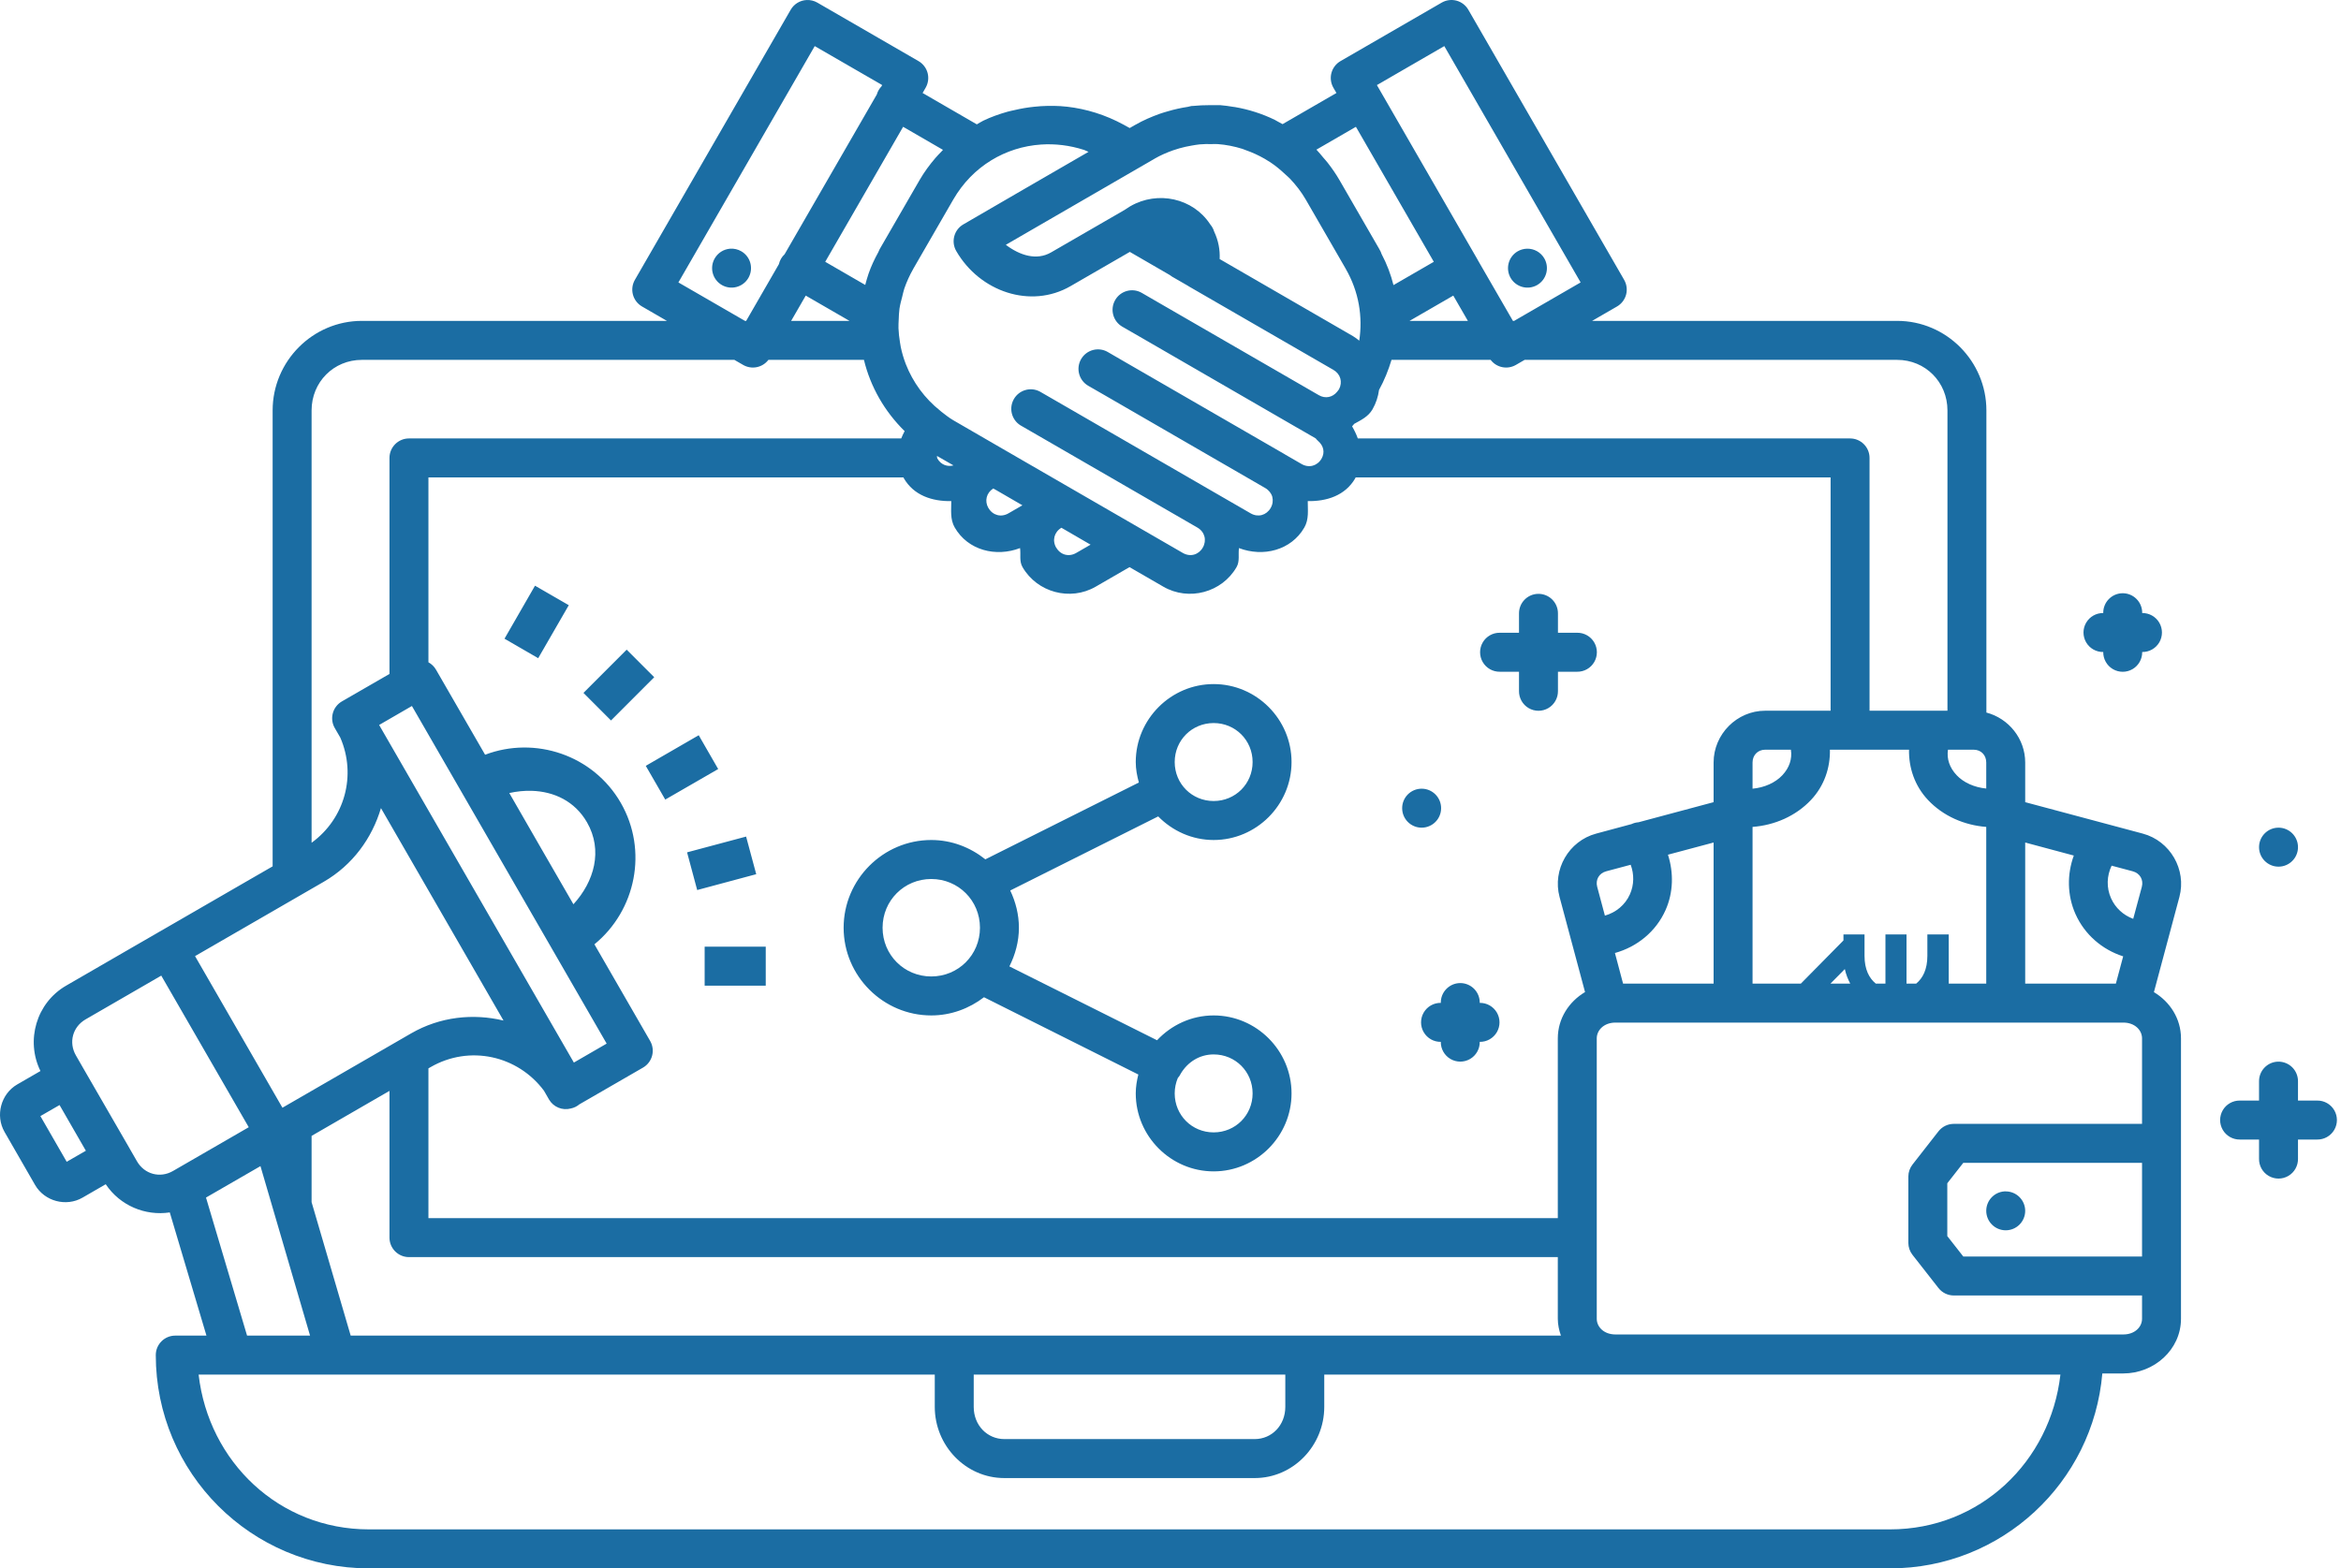 <?xml version="1.0" encoding="UTF-8"?>
<svg width="191px" height="128px" viewBox="0 0 191 128" version="1.1" xmlns="http://www.w3.org/2000/svg" xmlns:xlink="http://www.w3.org/1999/xlink">
    <!-- Generator: Sketch 41.2 (35397) - http://www.bohemiancoding.com/sketch -->
    <title>icon_branding</title>
    <desc>Created with Sketch.</desc>
    <defs></defs>
    <g id="Page-1" stroke="none" stroke-width="1" fill="none" fill-rule="evenodd">
        <g id="TopCourses_DoiTac_1366px" transform="translate(-201, -1149)" fill="#1B6DA3">
            <g id="Block-icon-1" transform="translate(111, 1149)">
                <g id="icon_branding" transform="translate(90, 0)">
                    <path d="M65.815,0.002 C65.273,0.027 64.782,0.327 64.511,0.798 L51.8,22.839 C51.589,23.205 51.532,23.64 51.641,24.048 C51.751,24.456 52.018,24.803 52.384,25.014 L54.413,26.188 L29.524,26.188 C25.515,26.188 22.244,29.479 22.244,33.496 L22.244,70.706 L20.165,71.905 L14.026,75.454 L13.045,76.019 C13.012,76.037 12.979,76.055 12.946,76.075 C12.899,76.1 12.854,76.127 12.81,76.156 L10.786,77.324 L5.393,80.444 C2.963,81.848 2.078,84.923 3.301,87.41 L1.408,88.503 C0.072,89.276 -0.4,91.043 0.371,92.381 L2.86,96.706 C3.632,98.044 5.397,98.516 6.733,97.744 L8.626,96.65 C9.794,98.399 11.856,99.251 13.852,98.949 L16.844,109.004 L14.299,109.004 C13.422,109.004 12.71,109.716 12.71,110.594 C12.71,120.212 20.494,128 30.101,128 L154.211,128 C163.312,128 170.766,121.005 171.527,112.092 L173.24,112.092 C175.753,112.092 177.945,110.149 177.945,107.63 L177.945,104.138 L177.945,93.313 L177.945,84.744 C177.945,83.13 177.042,81.755 175.736,80.972 L177.815,73.204 C178.413,70.97 177.061,68.632 174.829,68.034 L165.234,65.468 L165.234,62.23 C165.234,60.281 163.878,58.626 162.068,58.154 L162.068,33.496 C162.068,29.479 158.797,26.188 154.788,26.188 L129.899,26.188 L131.929,25.014 C132.294,24.803 132.561,24.456 132.671,24.048 C132.78,23.64 132.723,23.205 132.512,22.839 L119.801,0.798 C119.59,0.431 119.243,0.164 118.836,0.054 C118.428,-0.055 117.994,0.002 117.628,0.213 L109.373,4.986 C109.008,5.197 108.741,5.544 108.631,5.952 C108.522,6.36 108.579,6.795 108.79,7.161 L109.038,7.59 L104.644,10.131 C104.519,10.061 104.393,9.992 104.265,9.926 C104.175,9.88 104.09,9.821 103.998,9.777 C102.972,9.28 101.884,8.933 100.765,8.739 C100.718,8.731 100.669,8.728 100.622,8.721 C100.274,8.665 99.925,8.609 99.573,8.584 C99.439,8.574 99.304,8.589 99.17,8.584 C98.979,8.576 98.79,8.583 98.599,8.584 C98.206,8.587 97.813,8.597 97.419,8.64 C97.349,8.647 97.279,8.644 97.208,8.652 C97.108,8.664 97.01,8.706 96.91,8.721 C96.366,8.803 95.827,8.923 95.29,9.081 C95.068,9.146 94.847,9.207 94.626,9.286 C93.943,9.531 93.271,9.818 92.622,10.193 L92.615,10.193 L92.175,10.448 L92.168,10.448 L91.66,10.168 C90.929,9.771 90.163,9.447 89.394,9.205 C88.624,8.963 87.844,8.799 87.06,8.708 L87.054,8.708 L87.048,8.708 C86.337,8.626 85.625,8.626 84.919,8.665 C84.733,8.675 84.551,8.696 84.367,8.714 C83.822,8.769 83.29,8.863 82.759,8.988 C82.572,9.032 82.385,9.066 82.201,9.118 C81.525,9.311 80.854,9.545 80.221,9.851 C80.041,9.939 79.875,10.054 79.699,10.15 L75.274,7.59 L75.522,7.161 C75.733,6.795 75.79,6.36 75.681,5.952 C75.571,5.544 75.304,5.197 74.939,4.986 L66.684,0.213 C66.42,0.061 66.119,-0.012 65.815,0.002 Z M66.473,3.762 L71.978,6.943 L71.916,7.049 C71.738,7.236 71.608,7.465 71.537,7.714 L64.015,20.751 C63.783,20.968 63.62,21.249 63.549,21.559 L60.88,26.188 L60.781,26.188 L55.35,23.05 L66.473,3.762 Z M117.839,3.762 L128.962,23.05 L123.537,26.188 L123.438,26.188 L120.595,21.267 C120.573,21.22 120.548,21.174 120.521,21.13 L112.34,6.943 L117.839,3.762 Z M73.685,10.349 L76.937,12.231 C76.884,12.285 76.835,12.344 76.782,12.399 C76.625,12.564 76.465,12.722 76.317,12.896 C75.845,13.451 75.404,14.042 75.026,14.698 L71.761,20.353 L71.761,20.359 C71.72,20.43 71.701,20.506 71.662,20.577 C71.345,21.153 71.073,21.734 70.867,22.329 C70.757,22.636 70.679,22.945 70.594,23.255 L67.329,21.366 L73.685,10.349 Z M110.627,10.349 L116.983,21.366 L113.693,23.268 C113.478,22.409 113.163,21.565 112.725,20.739 C112.684,20.605 112.626,20.478 112.551,20.359 L112.551,20.353 L109.287,14.698 C108.996,14.194 108.666,13.722 108.318,13.275 C108.203,13.128 108.079,12.994 107.958,12.853 C107.775,12.638 107.602,12.413 107.406,12.213 L110.627,10.349 Z M98.859,11.759 C99.021,11.762 99.183,11.748 99.343,11.759 C100.035,11.809 100.713,11.946 101.373,12.151 C101.466,12.18 101.554,12.224 101.646,12.256 C102.179,12.441 102.698,12.681 103.192,12.965 C103.345,13.054 103.496,13.146 103.645,13.244 C104.075,13.528 104.473,13.86 104.855,14.22 C104.986,14.344 105.128,14.454 105.252,14.587 C105.73,15.095 106.171,15.654 106.537,16.289 L109.802,21.944 L109.802,21.95 C110.877,23.814 111.194,25.863 110.9,27.804 C110.736,27.673 110.572,27.539 110.385,27.431 L99.511,21.142 C99.548,20.385 99.403,19.623 99.064,18.905 C99.023,18.765 98.962,18.631 98.884,18.508 C98.867,18.479 98.846,18.455 98.828,18.427 C98.799,18.384 98.768,18.343 98.735,18.303 C97.344,16.172 94.458,15.539 92.224,16.83 C92.203,16.842 92.183,16.854 92.162,16.867 L91.74,17.141 L85.751,20.602 C84.589,21.273 83.229,20.862 82.064,19.98 L85.347,18.079 L92.969,13.667 C92.984,13.659 92.998,13.651 93.013,13.642 L94.204,12.952 C94.206,12.95 94.208,12.948 94.21,12.946 C94.697,12.665 95.198,12.451 95.706,12.269 C95.878,12.207 96.048,12.157 96.221,12.107 C96.552,12.011 96.887,11.941 97.221,11.883 C97.438,11.847 97.655,11.804 97.872,11.784 C98.201,11.752 98.532,11.754 98.859,11.759 Z M84.938,11.796 C86.093,11.719 87.276,11.86 88.432,12.231 L88.438,12.231 C88.565,12.272 88.685,12.347 88.811,12.393 L83.752,15.32 L78.594,18.315 C77.839,18.756 77.581,19.725 78.017,20.484 C79.944,23.825 84.104,25.225 87.34,23.355 L92.181,20.558 L95.433,22.441 C95.498,22.494 95.566,22.542 95.638,22.584 L96.91,23.317 C96.935,23.335 96.96,23.351 96.985,23.367 L108.796,30.19 C109.376,30.525 109.556,31.184 109.249,31.769 C109.198,31.838 109.147,31.906 109.094,31.974 C108.726,32.426 108.136,32.56 107.605,32.253 L94.527,24.697 L93.155,23.902 C92.395,23.464 91.424,23.726 90.986,24.487 C90.547,25.248 90.807,26.22 91.566,26.661 L92.938,27.45 L106.016,35.012 L106.022,35.012 L107.344,35.777 C107.402,35.851 107.466,35.919 107.536,35.982 C107.994,36.38 108.117,36.924 107.822,37.436 C107.736,37.585 107.627,37.707 107.505,37.802 C107.261,37.994 106.962,38.076 106.655,38.032 C106.501,38.01 106.345,37.957 106.196,37.871 L104.83,37.082 L104.824,37.075 L91.746,29.519 L90.375,28.724 C89.614,28.287 88.644,28.549 88.206,29.31 C87.767,30.07 88.027,31.042 88.786,31.483 L90.158,32.272 L103.235,39.834 C103.384,39.921 103.506,40.029 103.601,40.151 C103.695,40.272 103.768,40.406 103.806,40.549 L103.806,40.555 C103.881,40.843 103.84,41.166 103.67,41.463 C103.583,41.612 103.475,41.733 103.353,41.829 C103.109,42.021 102.81,42.103 102.503,42.059 C102.349,42.037 102.192,41.984 102.043,41.898 L99.288,40.307 L87.594,33.546 L84.838,31.955 C84.083,31.557 83.149,31.827 82.723,32.567 C82.296,33.306 82.528,34.252 83.249,34.708 L86.005,36.299 L97.699,43.06 C98.294,43.404 98.477,44.098 98.133,44.694 C98.047,44.843 97.939,44.965 97.817,45.061 C97.573,45.252 97.273,45.335 96.966,45.29 C96.813,45.268 96.656,45.215 96.507,45.129 L82.896,37.262 L82.877,37.249 L82.058,36.777 L77.788,34.304 C77.424,34.093 77.105,33.833 76.782,33.583 C76.762,33.564 76.741,33.545 76.72,33.527 C75.434,32.508 74.486,31.192 73.915,29.743 C73.902,29.71 73.89,29.677 73.877,29.643 C73.714,29.215 73.588,28.774 73.493,28.326 C73.464,28.188 73.446,28.049 73.424,27.91 C73.364,27.54 73.32,27.167 73.306,26.791 C73.299,26.553 73.313,26.315 73.325,26.076 C73.338,25.782 73.344,25.489 73.387,25.194 C73.436,24.867 73.525,24.543 73.61,24.218 C73.669,23.995 73.708,23.768 73.784,23.547 C73.973,23.004 74.211,22.47 74.51,21.95 L74.51,21.944 L77.775,16.289 C79.353,13.554 82.05,11.991 84.938,11.796 Z M59.565,20.297 C59.041,20.339 58.572,20.636 58.311,21.093 C57.875,21.853 58.136,22.823 58.894,23.261 C59.652,23.699 60.62,23.44 61.06,22.684 C61.272,22.319 61.33,21.884 61.222,21.476 C61.114,21.068 60.848,20.72 60.483,20.509 C60.205,20.347 59.885,20.273 59.565,20.297 Z M124.586,20.297 C124.32,20.303 124.06,20.376 123.829,20.509 C123.464,20.72 123.198,21.068 123.09,21.476 C122.982,21.884 123.04,22.319 123.252,22.684 C123.692,23.44 124.66,23.699 125.418,23.261 C126.176,22.823 126.437,21.853 126.001,21.093 C125.711,20.588 125.168,20.283 124.586,20.297 Z M65.74,24.125 L69.309,26.188 L64.549,26.188 L65.74,24.125 Z M118.572,24.125 L119.763,26.188 L115.003,26.188 L118.572,24.125 Z M29.524,29.37 L59.918,29.37 L60.638,29.786 C61.331,30.183 62.21,30.005 62.693,29.37 L70.488,29.37 C71.018,31.556 72.158,33.567 73.809,35.186 C73.711,35.385 73.603,35.577 73.53,35.783 L33.366,35.783 C32.489,35.783 31.777,36.495 31.777,37.374 L31.777,55.003 L27.892,57.246 C27.527,57.458 27.261,57.806 27.153,58.214 C27.045,58.622 27.103,59.056 27.315,59.421 L27.762,60.192 C29.1,63.262 28.137,66.813 25.422,68.78 L25.422,33.496 C25.422,31.183 27.224,29.37 29.524,29.37 Z M113.532,29.37 L121.619,29.37 C122.103,30.005 122.982,30.183 123.674,29.786 L124.394,29.37 L154.788,29.37 C157.088,29.37 158.891,31.183 158.891,33.496 L158.891,58.004 L152.535,58.004 L152.535,37.374 C152.535,36.495 151.823,35.783 150.946,35.783 L110.782,35.783 C110.661,35.441 110.502,35.112 110.317,34.795 C110.38,34.731 110.429,34.655 110.491,34.59 C111.055,34.28 111.64,33.999 111.98,33.409 C112.269,32.908 112.441,32.369 112.514,31.824 C112.946,31.039 113.277,30.217 113.532,29.37 Z M76.441,37.206 L77.794,37.983 C77.287,38.117 76.774,37.928 76.49,37.436 C76.488,37.436 76.486,37.436 76.484,37.436 C76.44,37.36 76.466,37.283 76.441,37.206 Z M34.955,38.964 L73.716,38.964 C73.726,38.983 73.724,39.002 73.735,39.02 C74.553,40.442 76.069,40.926 77.614,40.897 C77.617,41.629 77.506,42.374 77.893,43.047 C78.974,44.924 81.261,45.484 83.225,44.731 C83.301,45.256 83.145,45.794 83.423,46.278 C84.62,48.355 87.322,49.079 89.394,47.882 L92.156,46.285 L94.918,47.882 C96.99,49.079 99.692,48.361 100.889,46.285 C101.169,45.799 101.011,45.258 101.088,44.731 C101.577,44.919 102.09,45.023 102.596,45.048 C103.609,45.098 104.614,44.816 105.407,44.209 C105.804,43.905 106.149,43.523 106.419,43.053 C106.808,42.379 106.696,41.631 106.698,40.897 C108.243,40.926 109.759,40.448 110.578,39.027 C110.589,39.006 110.591,38.985 110.602,38.964 L149.357,38.964 L149.357,58.004 L144.019,58.004 C141.713,58.004 139.811,59.922 139.811,62.23 L139.811,65.468 L133.685,67.108 C133.487,67.122 133.293,67.172 133.114,67.257 L130.228,68.034 C127.997,68.632 126.644,70.97 127.243,73.204 L129.322,80.966 C128.009,81.748 127.1,83.125 127.1,84.744 L127.1,99.415 L34.955,99.415 L34.955,87.192 L35.129,87.093 C38.308,85.255 42.245,86.147 44.383,89.019 L44.793,89.734 C45.154,90.352 45.883,90.652 46.574,90.467 C46.83,90.414 47.069,90.299 47.269,90.131 L52.464,87.13 C53.222,86.691 53.483,85.722 53.048,84.961 L48.498,77.069 C51.877,74.308 52.893,69.415 50.646,65.517 C48.398,61.62 43.657,60.048 39.579,61.596 L35.57,54.649 C35.423,54.397 35.211,54.191 34.955,54.052 L34.955,38.964 Z M81.04,39.866 L81.294,40.008 C81.298,40.011 81.303,40.013 81.307,40.015 L83.417,41.239 L82.275,41.898 C81.679,42.242 80.993,42.06 80.649,41.463 C80.647,41.463 80.645,41.463 80.643,41.463 C80.309,40.884 80.485,40.219 81.04,39.866 Z M86.601,43.072 L88.978,44.452 L87.805,45.129 C87.209,45.474 86.523,45.291 86.179,44.694 C86.177,44.694 86.175,44.694 86.173,44.694 C85.831,44.102 86.014,43.419 86.601,43.072 Z M43.651,47.801 L41.162,52.126 L43.911,53.717 L46.406,49.392 L43.651,47.801 Z M173.166,48.416 C172.745,48.423 172.343,48.597 172.05,48.9 C171.756,49.203 171.595,49.61 171.602,50.032 C171.029,50.024 170.496,50.325 170.207,50.821 C169.918,51.316 169.918,51.929 170.207,52.425 C170.496,52.92 171.029,53.222 171.602,53.213 C171.594,53.787 171.895,54.321 172.39,54.61 C172.885,54.899 173.497,54.899 173.992,54.61 C174.487,54.321 174.788,53.787 174.78,53.213 C175.353,53.222 175.886,52.92 176.175,52.425 C176.463,51.929 176.463,51.316 176.175,50.821 C175.886,50.325 175.353,50.024 174.78,50.032 C174.786,49.601 174.619,49.186 174.314,48.882 C174.01,48.577 173.596,48.409 173.166,48.416 L173.166,48.416 Z M125.498,48.466 C124.623,48.48 123.924,49.199 123.934,50.075 L123.934,51.641 L122.37,51.641 C121.797,51.633 121.264,51.935 120.975,52.43 C120.687,52.926 120.687,53.538 120.975,54.034 C121.264,54.53 121.797,54.831 122.37,54.823 L123.934,54.823 L123.934,56.395 C123.926,56.969 124.227,57.502 124.722,57.792 C125.217,58.081 125.829,58.081 126.324,57.792 C126.819,57.502 127.12,56.969 127.112,56.395 L127.112,54.823 L128.676,54.823 C129.249,54.831 129.782,54.53 130.071,54.034 C130.36,53.538 130.36,52.926 130.071,52.43 C129.782,51.935 129.249,51.633 128.676,51.641 L127.112,51.641 L127.112,50.075 C127.117,49.646 126.949,49.233 126.645,48.929 C126.341,48.626 125.927,48.459 125.498,48.466 Z M51.13,53.021 L47.604,56.55 L49.851,58.8 L53.377,55.27 L51.13,53.021 Z M99.021,55.83 C95.529,55.83 92.665,58.697 92.665,62.193 C92.665,62.775 92.771,63.327 92.919,63.864 L80.394,70.134 C79.173,69.162 77.653,68.556 75.981,68.556 C72.051,68.556 68.831,71.78 68.831,75.715 C68.831,79.649 72.051,82.873 75.981,82.873 C77.599,82.873 79.081,82.305 80.283,81.388 L92.876,87.695 C92.751,88.191 92.665,88.704 92.665,89.236 C92.665,92.732 95.529,95.6 99.021,95.6 C102.512,95.6 105.376,92.732 105.376,89.236 C105.376,85.741 102.512,82.873 99.021,82.873 C97.202,82.873 95.565,83.66 94.403,84.899 L82.356,78.871 C82.834,77.913 83.132,76.853 83.132,75.715 C83.132,74.627 82.863,73.602 82.424,72.676 L94.496,66.63 C95.652,67.809 97.253,68.556 99.021,68.556 C102.512,68.556 105.376,65.688 105.376,62.193 C105.376,58.697 102.512,55.83 99.021,55.83 Z M33.608,57.619 L49.497,85.172 L46.822,86.72 L30.933,59.167 L33.608,57.619 Z M99.021,59.011 C100.795,59.011 102.199,60.417 102.199,62.193 C102.199,63.969 100.795,65.374 99.021,65.374 C97.247,65.374 95.843,63.969 95.843,62.193 C95.843,60.417 97.247,59.011 99.021,59.011 Z M57.008,60.005 L52.688,62.503 L54.277,65.256 L58.596,62.764 L57.008,60.005 Z M144.019,61.186 L146.117,61.186 C146.235,61.936 145.993,62.661 145.416,63.274 C144.85,63.875 143.967,64.278 142.989,64.368 L142.989,62.23 C142.989,61.622 143.426,61.186 144.019,61.186 Z M149.301,61.186 L155.756,61.186 C155.727,62.646 156.211,64.128 157.302,65.287 C158.542,66.606 160.266,67.349 162.056,67.487 L162.056,80.276 L158.996,80.276 L158.996,76.261 L158.977,76.261 L157.252,76.261 L157.252,78.008 C157.252,79.12 156.877,79.834 156.34,80.276 L155.551,80.276 L155.551,76.261 L153.832,76.261 L153.832,80.276 L153.044,80.276 C152.505,79.835 152.125,79.122 152.125,78.008 L152.125,77.461 L152.125,77.448 L152.125,76.261 L150.406,76.261 L150.406,76.752 L146.93,80.276 L142.989,80.276 L142.989,67.487 C144.783,67.351 146.513,66.607 147.756,65.287 C148.849,64.127 149.332,62.647 149.301,61.186 Z M158.934,61.186 L161.032,61.186 C161.625,61.186 162.056,61.622 162.056,62.23 L162.056,64.355 C161.085,64.263 160.205,63.866 159.642,63.268 C159.065,62.655 158.818,61.936 158.934,61.186 Z M115.99,64.368 C115.112,64.368 114.401,65.08 114.401,65.959 C114.401,66.837 115.112,67.549 115.99,67.549 C116.867,67.549 117.579,66.837 117.579,65.959 C117.579,65.08 116.867,64.368 115.99,64.368 Z M43.384,64.542 C45.201,64.597 46.897,65.387 47.89,67.108 C49.214,69.404 48.478,71.955 46.785,73.801 L44.166,69.264 L41.553,64.722 C42.164,64.586 42.778,64.523 43.384,64.542 Z M31.082,65.952 L41.081,83.29 C38.604,82.697 35.909,82.971 33.54,84.34 L28.885,87.03 L23.044,90.405 L15.913,78.032 L21.753,74.658 L26.408,71.968 C28.779,70.597 30.357,68.399 31.082,65.952 Z M185.902,67.549 C185.025,67.549 184.313,68.262 184.313,69.14 C184.313,70.019 185.025,70.731 185.902,70.731 C186.78,70.731 187.491,70.019 187.491,69.14 C187.491,68.262 186.78,67.549 185.902,67.549 Z M60.874,68.276 L56.058,69.563 L56.883,72.639 L61.7,71.346 L60.874,68.276 Z M139.811,68.761 L139.811,80.276 L132.425,80.276 L131.761,77.778 C133.568,77.277 135.107,76.033 135.889,74.279 C136.535,72.828 136.556,71.221 136.087,69.755 L139.811,68.761 Z M165.234,68.761 L169.2,69.824 C168.643,71.353 168.654,73.064 169.336,74.596 C170.085,76.277 171.521,77.507 173.228,78.051 L172.632,80.276 L165.234,80.276 L165.234,68.761 Z M133.046,70.576 C133.334,71.347 133.329,72.21 132.984,72.987 C132.594,73.861 131.838,74.474 130.942,74.727 L130.315,72.384 C130.159,71.801 130.462,71.267 131.047,71.11 L133.046,70.576 Z M172.285,70.65 L174.01,71.11 C174.595,71.267 174.905,71.801 174.749,72.384 L174.047,74.988 C173.251,74.698 172.591,74.104 172.235,73.304 C171.851,72.441 171.889,71.479 172.285,70.65 Z M75.981,71.738 C78.194,71.738 79.954,73.499 79.954,75.715 C79.954,77.93 78.194,79.692 75.981,79.692 C73.769,79.692 72.009,77.93 72.009,75.715 C72.009,73.499 73.769,71.738 75.981,71.738 Z M57.492,77.262 L57.492,80.444 L62.476,80.444 L62.476,77.262 L57.492,77.262 Z M150.518,79.089 C150.609,79.524 150.77,79.916 150.958,80.276 L149.345,80.276 L150.518,79.089 Z M13.157,79.623 L20.295,91.996 L19.513,92.449 L14.113,95.569 C13.058,96.179 11.787,95.836 11.177,94.779 L10.612,93.798 C10.595,93.764 10.576,93.731 10.557,93.698 L6.814,87.217 L6.193,86.136 C5.584,85.079 5.926,83.806 6.981,83.196 L12.375,80.077 L13.157,79.623 Z M119.124,80.232 C118.702,80.237 118.299,80.41 118.004,80.714 C117.709,81.017 117.547,81.425 117.554,81.848 C116.981,81.84 116.448,82.141 116.159,82.637 C115.87,83.132 115.87,83.745 116.159,84.241 C116.448,84.736 116.981,85.038 117.554,85.03 C117.546,85.603 117.847,86.137 118.342,86.426 C118.837,86.715 119.449,86.715 119.944,86.426 C120.439,86.137 120.74,85.603 120.732,85.03 C121.305,85.038 121.838,84.736 122.127,84.241 C122.416,83.745 122.416,83.132 122.127,82.637 C121.838,82.141 121.305,81.84 120.732,81.848 C120.738,81.419 120.571,81.005 120.269,80.7 C119.966,80.396 119.553,80.227 119.124,80.232 L119.124,80.232 Z M131.804,83.457 L173.24,83.457 C174.181,83.457 174.767,84.078 174.767,84.744 L174.767,91.722 L159.412,91.722 C158.923,91.721 158.46,91.946 158.158,92.331 L156.042,95.04 C155.821,95.32 155.701,95.666 155.7,96.022 L155.7,98.725 L155.7,101.435 C155.701,101.791 155.821,102.137 156.042,102.417 L158.158,105.12 C158.46,105.505 158.923,105.73 159.412,105.729 L174.767,105.729 L174.767,107.63 C174.767,108.296 174.181,108.91 173.24,108.91 L131.804,108.91 C130.864,108.91 130.278,108.296 130.278,107.63 L130.278,84.744 C130.278,84.078 130.864,83.457 131.804,83.457 Z M99.021,86.055 C100.795,86.055 102.199,87.461 102.199,89.236 C102.199,91.013 100.795,92.418 99.021,92.418 C97.247,92.418 95.843,91.013 95.843,89.236 C95.843,88.795 95.933,88.374 96.091,87.994 C96.091,87.992 96.091,87.99 96.091,87.987 C96.197,87.871 96.285,87.739 96.352,87.596 C96.907,86.684 97.862,86.055 99.021,86.055 Z M185.877,86.645 C185.002,86.659 184.303,87.378 184.313,88.255 L184.313,89.821 L182.749,89.821 C182.176,89.813 181.643,90.114 181.354,90.609 C181.065,91.105 181.065,91.718 181.354,92.213 C181.643,92.709 182.176,93.01 182.749,93.002 L184.313,93.002 L184.313,94.574 C184.305,95.148 184.606,95.682 185.101,95.971 C185.596,96.26 186.208,96.26 186.703,95.971 C187.198,95.682 187.499,95.148 187.491,94.574 L187.491,93.002 L189.055,93.002 C189.628,93.01 190.161,92.709 190.45,92.213 C190.739,91.718 190.739,91.105 190.45,90.609 C190.161,90.114 189.628,89.813 189.055,89.821 L187.491,89.821 L187.491,88.255 C187.496,87.825 187.327,87.412 187.024,87.109 C186.72,86.806 186.306,86.639 185.877,86.645 Z M31.777,89.031 L31.777,101.006 C31.777,101.885 32.489,102.597 33.366,102.597 L127.1,102.597 L127.1,107.63 C127.1,108.116 127.204,108.57 127.354,109.004 L28.612,109.004 L25.422,98.11 L25.422,92.704 L30.474,89.783 L31.777,89.031 Z M4.859,90.187 L7.006,93.916 L5.442,94.817 L3.295,91.088 L4.859,90.187 Z M160.182,94.904 L174.767,94.904 L174.767,102.547 L160.182,102.547 L158.878,100.882 L158.878,98.725 L158.878,96.569 L160.182,94.904 Z M21.251,95.171 L25.297,109.004 L20.158,109.004 L16.807,97.737 L21.251,95.171 Z M163.533,97.234 C162.701,97.293 162.056,97.985 162.056,98.819 C162.056,99.24 162.223,99.645 162.521,99.943 C162.819,100.242 163.223,100.409 163.645,100.409 C164.067,100.409 164.471,100.242 164.769,99.943 C165.067,99.645 165.234,99.24 165.234,98.819 C165.231,97.943 164.521,97.234 163.645,97.234 C163.608,97.233 163.57,97.233 163.533,97.234 Z M16.205,112.185 L76.267,112.185 L76.267,114.82 C76.267,117.987 78.796,120.63 81.94,120.63 L102.372,120.63 C105.516,120.63 108.045,117.987 108.045,114.82 L108.045,112.185 L168.108,112.185 C167.292,119.296 161.548,124.818 154.211,124.818 L30.101,124.818 C22.764,124.818 17.02,119.296 16.205,112.185 Z M79.445,112.185 L104.867,112.185 L104.867,114.82 C104.867,116.333 103.756,117.448 102.372,117.448 L81.94,117.448 C80.557,117.448 79.445,116.333 79.445,114.82 L79.445,112.185 Z" id="Shape"></path>
                </g>
            </g>
        </g>
    </g>
</svg>